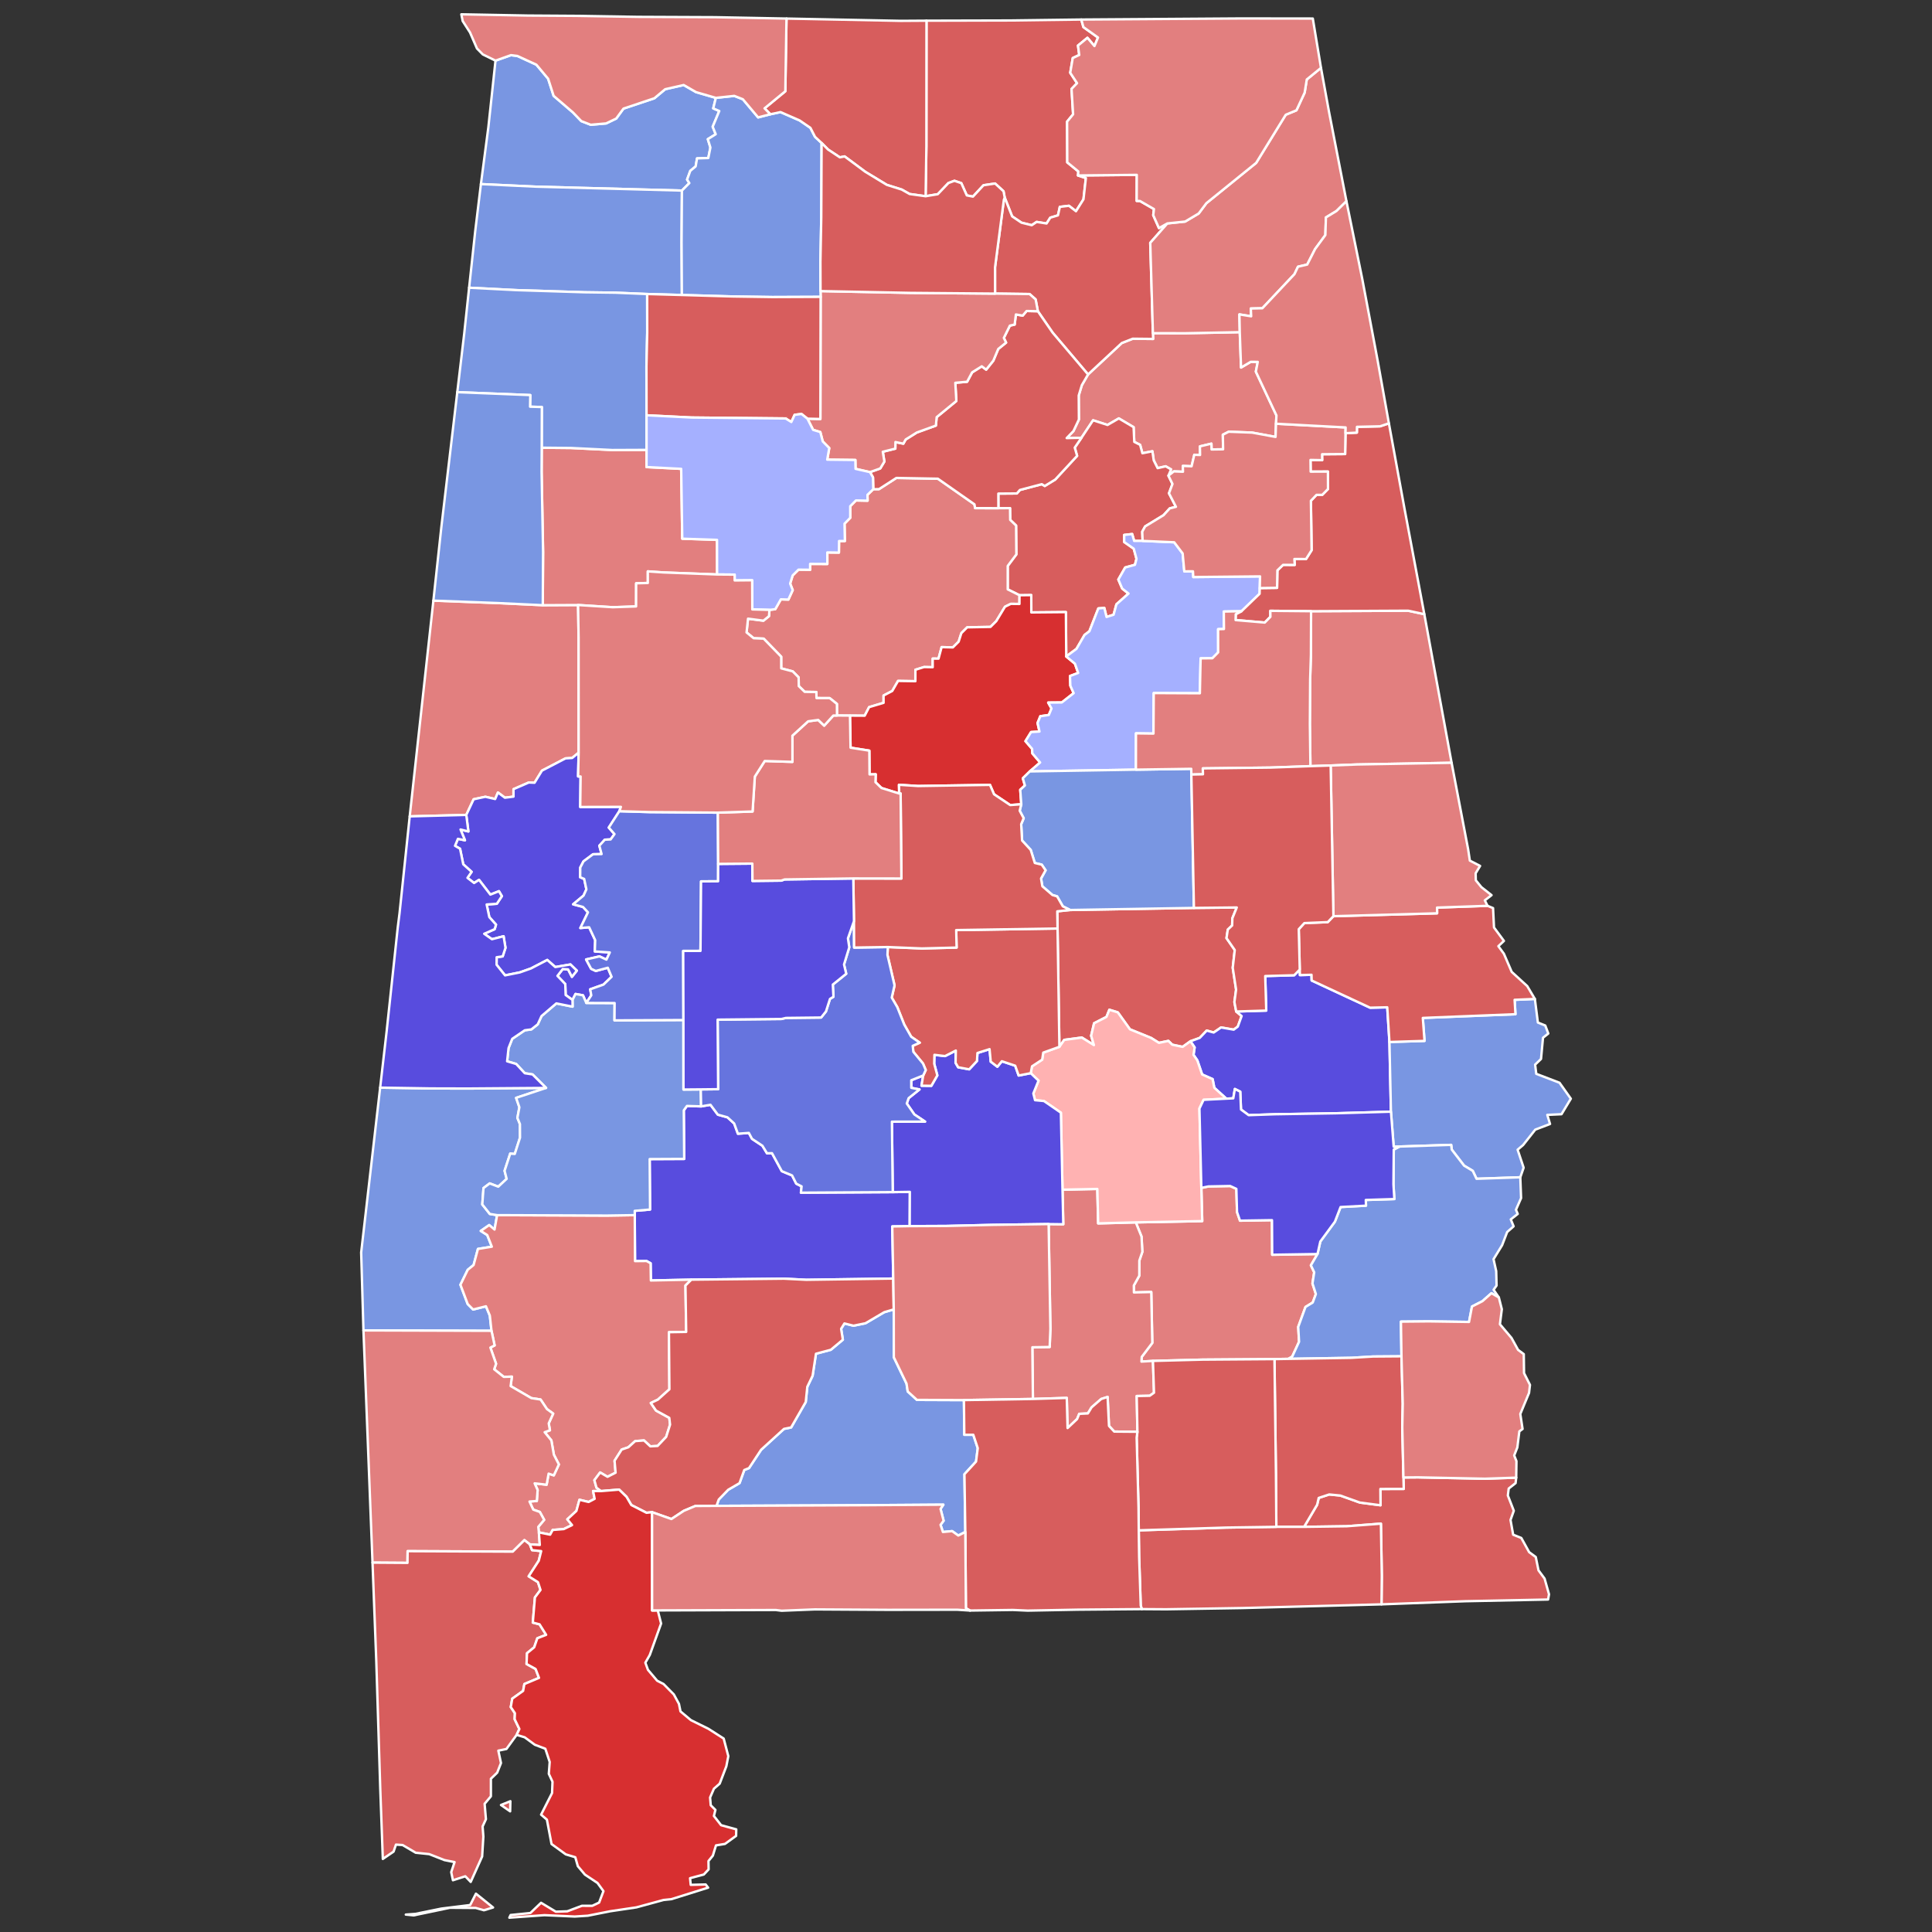 <?xml version="1.0" encoding="UTF-8" standalone="no"?>
<svg
   xmlns:dc="http://purl.org/dc/elements/1.1/"
   xmlns:cc="http://creativecommons.org/ns#"
   xmlns:rdf="http://www.w3.org/1999/02/22-rdf-syntax-ns#"
   xmlns:svg="http://www.w3.org/2000/svg"
   xmlns="http://www.w3.org/2000/svg"
   xmlns:sodipodi="http://sodipodi.sourceforge.net/DTD/sodipodi-0.dtd"
   xmlns:inkscape="http://www.inkscape.org/namespaces/inkscape"
   version="1.2"
   width="810"
   height="810"
   viewBox="0 0 810 810"
   stroke-linecap="round"
   stroke-linejoin="round"
   id="svg1282"
   sodipodi:docname="Alabama_county_map,_cb_500k.svg"
   inkscape:version="0.92.3 (2405546, 2018-03-11)">
  <rect x="0" y="0" width="810" height="810" fill="#333333" stroke="none"/>
  <defs
     id="defs1286" />
  <sodipodi:namedview
     pagecolor="#ffffff"
     bordercolor="#666666"
     borderopacity="1"
     objecttolerance="10"
     gridtolerance="10"
     guidetolerance="10"
     inkscape:pageopacity="0"
     inkscape:pageshadow="2"
     inkscape:window-width="2009"
     inkscape:window-height="1953"
     id="namedview1284"
     showgrid="false"
     inkscape:zoom="0.87911561"
     inkscape:cx="405"
     inkscape:cy="405"
     inkscape:window-x="1734"
     inkscape:window-y="0"
     inkscape:window-maximized="0"
     inkscape:current-layer="Alabama" />
  <g
     id="Alabama"
     transform="translate(5,5)"
     stroke="white"
     stroke-width="1"
     style="fill:#e27f7f;fill-opacity:1">
    <path
       d="M 202.74 20.42 209.23 18.12 211.91 18.46 219.88 22.12 224.81 28.01 227.11 35.18 235.21 42.13 238.71 45.77 242.68 47.31 249.12 46.74 253.36 44.7 256.4 40.53 269.34 36.2 273.89 32.4 281.64 30.64 286.84 33.63 295.12 36.03 294.03 40.44 296.56 41.54 293.8 48.13 295.07 51.28 291.76 53.34 292.84 56.86 291.96 61.25 287.24 61.4 286.66 64.77 284.41 66.63 283.07 70.28 284.01 71.75 280.9 74.9 219.7 73.26 196.62 72.18 199.74 48.41 202.74 20.42 Z"
       id="Colbert"
       fill="#b3c4db"
       style="fill:#7996e2;fill-opacity:1" />
    <path
       d="M 443.68 376.52 495.56 375.65 513.52 375.46 511.68 379.97 511.58 383.01 509.76 384.73 509.22 388.32 512.68 393.31 511.83 400.74 513.24 409.91 512.53 415.11 513.29 419.08 515.56 420.98 513.95 425.42 512.24 426.69 506.94 425.77 503.85 427.89 500.93 427.07 497.99 430.15 494.1 431.55 490.82 433.9 486.48 433 484.85 431.4 480.89 432.22 477.6 430.16 468.74 426.55 463.64 419.43 460.1 418.35 458.89 421.35 453.7 424 452.47 429.24 453.63 433.17 448.56 430 441.19 430.98 439.16 433.88 438.38 384.28 438.27 377.08 443.68 376.52 Z"
       id="Elmore"
       fill="#b8e0da"
       style="fill:#d75d5d;fill-opacity:1" />
    <path
       d="M 154.38 450.99 175.63 451.33 191.12 451.37 223.95 451.12 211.39 455.28 212.75 459.22 211.93 463.68 212.99 466.29 213.02 471.96 210.82 478.8 208.91 478.66 206.55 485.86 207.42 489.24 203.9 492.52 200.31 491.15 197.71 493.1 197.2 499.97 200.36 503.95 203.42 504.45 202.34 510.49 200.1 508.62 196.57 511.07 199.28 512.79 201.2 517.68 195.38 518.62 193.56 525.37 191.1 527.37 188.04 533.64 191.09 541.74 193.36 544.02 198.74 542.67 200.36 546.56 201.06 552.94 147.38 552.78 146.42 520.1 154.38 450.99 Z"
       id="Choctaw"
       fill="#b1e486"
       style="fill:#7996e2;fill-opacity:1" />
    <path
       d="M 471.18 507.49 499.04 506.95 498.67 493.03 501.63 492.42 510.75 492.24 513.35 493.43 513.63 503.15 514.87 506.77 528.29 506.56 528.37 521.06 547.37 520.76 544.6 525.49 545.99 528.42 545.26 533.09 546.69 537.54 545.37 541.09 542.34 542.94 539.29 551.3 539.64 557.55 536.78 563.74 535.17 564.71 529.33 564.81 499.22 565.03 478.38 565.57 473.56 565.85 473.68 563.88 478.11 558.02 477.67 536.69 470.4 536.86 470.36 533.95 472.65 529.84 472.67 523.52 473.94 519.81 473.59 513.45 471.18 507.49 Z"
       id="Pike"
       fill="#cbdc93"
       style="fill:#e27f7f;fill-opacity:1" />
    <path
       d="M 434.64 508.2 440.79 508.28 440.46 493.78 455.06 493.47 455.41 507.91 471.18 507.49 473.59 513.45 473.94 519.81 472.67 523.52 472.65 529.84 470.36 533.95 470.4 536.86 477.67 536.69 478.11 558.02 473.68 563.88 473.56 565.85 478.38 565.57 478.82 578.91 477.04 580.18 471.57 580.29 471.87 595.28 462.15 595.2 459.95 592.82 459.37 580.67 456.7 581.53 452.64 585.05 451.1 587.59 447.47 587.76 446.58 589.95 442.58 593.72 442.25 581.08 428.06 581.52 427.82 559.85 435.08 559.73 435.39 552.13 434.64 508.2 Z"
       id="Crenshaw"
       fill="#e4c9a0"
       style="fill:#e27f7f;fill-opacity:1" />
    <path
       d="M 166.77 337.27 176.7 246.81 203.65 247.83 222.56 248.73 237.36 248.66 237.58 262.48 237.6 310.57 234.88 312.79 232.08 312.96 222.21 318.1 219.11 323.17 216.7 323.07 210.29 325.86 210.29 328.99 206.68 329.44 203.77 327.26 202.59 330 198.5 329.05 193.58 330.1 190.49 336.66 166.77 337.27 Z"
       id="Pickens"
       fill="#94bbeb"
       style="fill:#e27f7f;fill-opacity:1" />
    <path
       d="M 494.1 431.55 497.99 430.15 500.93 427.07 503.85 427.89 506.94 425.77 512.24 426.69 513.95 425.42 515.56 420.98 513.29 419.08 525.88 418.69 525.45 404.21 537.59 403.88 539.93 401.49 539.99 403.81 544.86 403.68 544.92 406.08 569.42 417.48 576.61 417.32 577.53 431.86 578.16 461.08 555.28 461.74 529.31 462.16 518.51 462.54 515.3 460.17 514.98 452.68 512.72 451.56 512.06 455.48 509.14 455.62 504.11 451.06 503.4 447.43 499 445.48 496.99 439.58 495.38 437.24 495.85 434.14 494.1 431.55 Z"
       id="Macon"
       fill="#d8e9e9"
       style="fill:#584cde;fill-opacity:1" />
    <path
       d="M 451.17 151.99 465.32 138.81 469.92 137.01 478.46 137.1 478.36 134.68 491.89 134.71 514.78 134.26 515.32 149.09 519.38 146.69 522.32 146.72 521.52 150.81 530.16 169.18 529.97 172.65 529.78 178.18 519.95 176.37 510.15 176 507.68 177.26 507.79 183.37 502.95 183.44 502.89 181 498.08 182.15 498.13 185.76 495.72 185.67 494.58 190.49 490.91 190.34 490.97 192.78 487.14 192.63 484.87 194.42 485.98 191.8 483.72 190.5 480.34 191.27 478.7 187.99 478.15 184.2 473.95 185.02 473 181.5 470.55 180.26 470.27 174.09 464.08 170.42 459.33 173.17 453.28 171.21 448.41 178.54 442.21 178.67 445.05 175.72 447.33 170.88 447.26 160.81 448.56 156.5 451.17 151.99 Z"
       id="Etowah"
       fill="#cdec98"
       style="fill:#e27f7f;fill-opacity:1" />
    <path
       d="M 288.94 458.85 292.88 458.19 295.95 462.32 299.99 463.44 302.8 466.01 304.37 470.31 308.96 469.98 310.29 472.47 314.64 475.35 316.56 478.51 318.67 478.48 322.78 486.02 327.08 487.8 328.83 491.25 331.07 492.38 330.79 495.03 369.29 494.8 376.46 494.69 376.4 509.06 369.09 509.19 369.5 531.04 333.04 531.56 323.71 531.09 284.86 531.5 267.88 531.84 267.77 524.63 266.05 523.68 261.24 523.73 261.13 504.45 261.11 502.65 267.54 502.1 267.38 480.95 281.85 480.88 281.68 460.53 283 458.67 288.94 458.85 Z"
       id="Wilcox"
       fill="#d5bca5"
       style="fill:#584cde;fill-opacity:1" />
    <path
       d="M 369.71 543.97 369.74 564.05 375.07 575.1 375.57 578.39 379.43 581.91 399.13 581.99 399.29 596.54 403.06 596.53 404.93 602.14 404.21 607.78 399.35 613.07 399.72 637.29 396.76 638.78 394.2 636.93 390.32 637.29 389.33 634.29 390.61 632.57 389.33 627.62 390.51 625.84 356.67 626.07 295.39 626.34 296.34 623.68 300.3 619.59 305.05 616.81 307.04 611.31 309.03 610.51 314.09 602.83 323.69 594.07 326.69 593.46 332.81 582.79 333.47 576.41 335.69 571.78 337.1 562.56 343.33 560.9 348.37 556.68 347.64 552.11 349.03 549.86 352.84 550.81 357.85 549.78 365.73 545.14 369.71 543.97 Z"
       id="Conecuh"
       fill="#dbe5d2"
       style="fill:#7996e2;fill-opacity:1" />
    <path
       d="M 448.41 178.54 453.28 171.21 459.33 173.17 464.08 170.42 470.27 174.09 470.55 180.26 473 181.5 473.95 185.02 478.15 184.2 478.7 187.99 480.34 191.27 483.72 190.5 485.98 191.8 484.87 194.42 486.57 197.9 485.1 201.82 488.02 207.49 485.43 208.14 482.82 211 475.1 215.71 473.89 217.92 474.04 221.77 470.5 221.78 469.67 218.9 466.33 219.27 466.33 222.25 470.33 225.04 471.48 229.28 470.83 231.8 466.75 232.92 463.87 237.97 465.49 241.77 468.14 243.85 463.06 248.36 461.88 252.72 458.92 253.67 457.99 249.88 455.48 250.08 451.73 259.67 449.7 261.21 446.31 267.05 442.02 270.22 441.88 251.63 427.38 251.76 427.36 244.5 422.43 244.56 417.49 242.1 417.49 232.27 421.11 227.44 421 215.34 418.53 212.96 418.46 208.04 413.58 208.06 413.56 201.94 421.33 201.88 422.59 200.42 431.77 198 433.02 198.75 437.41 196.05 446.58 186.12 445.59 182.67 448.41 178.54 Z"
       id="St. Clair"
       fill="#9a94d1"
       style="fill:#d75d5d;fill-opacity:1" />
    <path
       d="M 203.42 504.45 249.44 504.63 261.13 504.45 261.24 523.73 266.05 523.68 267.77 524.63 267.88 531.84 284.86 531.5 282.38 533.97 282.69 553.41 275.46 553.53 275.65 577.46 270.81 581.81 267.86 583.21 270.04 586.39 275.6 589.44 275.93 592.28 274.3 597.42 270.7 601.22 267.65 601.39 265.01 598.92 261.3 599.19 258.44 601.78 255.64 602.73 252.66 607.41 253.09 612.43 249.7 614.15 246.61 612.34 244.2 615.57 245.08 618.73 247 620.14 243.66 620.12 244.31 623.39 241.78 624.71 237.94 623.79 236.66 628.46 232.86 631.97 234.83 634.4 231.36 636.07 226.72 636.44 225.65 638.41 220.93 637.46 220.68 635.14 223.14 632.2 221.33 628.9 218.56 627.91 217 624.53 220.06 624.29 220.4 619.7 219.15 616.9 224.17 617.47 225.01 612.83 227.18 613.55 229.31 608.97 227.21 604.89 226.16 598.89 223.35 595.46 225.56 594.66 225.05 591.76 226.92 587.66 224.31 585.77 221.64 581.76 217.76 581.16 209.08 576.12 209.61 572.16 206.21 572.27 202.19 569.08 202.98 566.77 200.6 559.98 202.37 559.07 201.06 552.94 200.36 546.56 198.74 542.67 193.36 544.02 191.09 541.74 188.04 533.64 191.1 527.37 193.56 525.37 195.38 518.62 201.2 517.68 199.28 512.79 196.57 511.07 200.1 508.62 202.34 510.49 203.42 504.45 Z"
       id="Clarke"
       fill="#e8ead8"
       style="fill:#e27f7f;fill-opacity:1" />
    <path
       d="M 544.67 251.25 585.38 251.04 592.15 252.49 603.59 314.8 563.96 315.51 552.89 315.94 544.4 316.21 544.17 298.61 544.28 279.9 544.61 269.5 544.67 251.25 Z"
       id="Randolph"
       fill="#bbea90"
       style="fill:#e27f7f;fill-opacity:1" />
    <path
       d="M 577.53 431.86 592.24 431.4 591.52 421.77 630.36 420.21 630.01 414.18 638.5 413.81 639.76 423.7 642.86 424.95 644.13 428.31 641.91 430.08 641.08 438.98 638.61 441.35 639.08 445.21 648.83 448.94 653.58 455.64 649.67 462.14 643.71 462.42 644.86 466.24 638.68 468.6 633.56 475.08 631.27 477.02 633.79 484.57 632.39 488.58 614.04 489.21 612.45 485.88 608.83 483.71 603.66 476.99 603.41 474.99 581.76 475.69 579.31 475.76 578.16 461.08 577.53 431.86 Z"
       id="Russell"
       fill="#cde2b7"
       style="fill:#7996e2;fill-opacity:1" />
    <path
       d="M 427.14 444.93 427.68 442.06 431.94 439.26 432.39 436.31 439.16 433.88 441.19 430.98 448.56 430 453.63 433.17 452.47 429.24 453.7 424 458.89 421.35 460.1 418.35 463.64 419.43 468.74 426.55 477.6 430.16 480.89 432.22 484.85 431.4 486.48 433 490.82 433.9 494.1 431.55 495.85 434.14 495.38 437.24 496.99 439.58 499 445.48 503.4 447.43 504.11 451.06 509.14 455.62 499.61 456.1 497.87 459.76 498.67 493.03 499.04 506.95 471.18 507.49 455.41 507.91 455.06 493.47 440.46 493.78 439.78 461.5 432.68 456.61 428.94 456.26 428.23 453.44 430.41 448.07 427.14 444.93 Z"
       id="Montgomery"
       fill="#c4e4e2"
       style="fill:#ffb2b2;fill-opacity:1" />
    <path
       d="M 147.38 552.78 201.06 552.94 202.37 559.07 200.6 559.98 202.98 566.77 202.19 569.08 206.21 572.27 209.61 572.16 209.08 576.12 217.76 581.16 221.64 581.76 224.31 585.77 226.92 587.66 225.05 591.76 225.56 594.66 223.35 595.46 226.16 598.89 227.21 604.89 229.31 608.97 227.18 613.55 225.01 612.83 224.17 617.47 219.15 616.9 220.4 619.7 220.06 624.29 217 624.53 218.56 627.91 221.33 628.9 223.14 632.2 220.68 635.14 220.93 637.46 221.32 642.73 217.14 642.49 214.86 640.71 209.98 645.53 165.9 645.33 165.84 650.24 151.18 650.14 147.38 552.78 Z"
       id="Washington"
       fill="#cee8ef"
       style="fill:#e27f7f;fill-opacity:1" />
    <path
       d="M 205.04 751.75 208.98 750.16 208.88 754.42 205.04 751.75 Z M 165.13 797.7 169.13 797.41 180.02 795.19 192.13 793.69 194.54 788.93 201.72 794.72 197.9 795.89 194.47 794.92 183.62 794.84 168.39 798.03 165.13 797.7 Z M 151.18 650.14 165.84 650.24 165.9 645.33 209.98 645.53 214.86 640.71 217.14 642.49 218.07 644.9 221.89 645.32 220.88 649.34 216.65 655.87 220.54 658.31 221.61 661.6 219.27 664.72 218.38 675.28 221.21 676 223.97 680.41 220.28 681.85 218.97 685.63 215.96 688.11 215.76 692.63 219.56 694.73 220.98 698.46 214.85 701.04 214.32 703.92 209.76 707.18 209.15 710.7 210.88 713.27 210.77 715.77 212.75 719.89 211.6 722.36 207.32 728.27 203.93 728.97 205.04 734.16 203.45 738.19 200.81 740.75 200.81 748.11 198.18 751.25 198.73 757.71 197.33 760.75 197.65 765 197.14 773.34 192.35 784 190.08 781.64 184.89 783.31 184.18 779.9 185.58 775.7 181.33 774.85 174.95 772.35 169.29 771.77 163.79 768.54 161.01 768.36 160.01 771.3 155.5 774.37 154.43 745.07 152.76 691.46 151.18 650.14 Z"
       id="Mobile"
       fill="#c7d5e6"
       style="fill:#d75d5d;fill-opacity:1" />
    <path
       d="M 383.43 3.67 418.5 3.58 448.34 3.19 449.22 6.36 455.34 10.73 453.85 14.31 450.91 10.85 446.95 14.1 447.48 18.05 444.76 19.33 443.7 25.51 446.56 29.87 444.25 32.28 444.9 42.93 442.39 45.99 442.46 63.08 447.08 66.86 446.97 68.56 450.26 69.65 449.25 78.57 446.11 83.56 443.15 81.27 439.34 81.74 438.56 85.29 435.33 86.26 433.78 88.7 429.62 88.04 427.57 89.42 423.26 88.36 419.34 85.72 416.22 77.8 415.73 75.19 412.2 71.94 407.33 72.67 402.92 77.43 400.33 76.92 398.03 71.79 395.16 70.8 392.64 71.73 388.16 76.42 383.07 77.27 383.39 56.25 383.43 3.67 Z"
       id="Madison"
       fill="#bce4ec"
       style="fill:#d75d5d;fill-opacity:1" />
    <path
       d="M 416.22 77.8 419.34 85.72 423.26 88.36 427.57 89.42 429.62 88.04 433.78 88.7 435.33 86.26 438.56 85.29 439.34 81.74 443.15 81.27 446.11 83.56 449.25 78.57 450.26 69.65 446.97 68.56 471.6 68.31 471.56 79.23 472.94 79.27 478.8 82.65 478.5 85.22 480.9 90.63 484.42 88.67 477.25 96.81 478.36 134.68 478.46 137.1 469.92 137.01 465.32 138.81 451.17 151.99 436.33 134.48 430.13 125.49 429.19 120.52 426.66 118.28 412.19 118.09 412.18 107.01 415.87 78.81 416.22 77.8 Z"
       id="Marshall"
       fill="#f3d7d4"
       style="fill:#d75d5d;fill-opacity:1" />
    <path
       d="M 317.59 250.69 320.03 250.41 322.38 246.27 325.53 246.37 327.35 242.41 326.27 239.67 327.33 236.25 329.77 233.83 334.66 233.88 334.64 231.42 341.87 231.45 341.86 226.61 346.73 226.67 346.78 221.82 349.22 221.82 349.07 214.55 351.47 212.1 351.46 207.24 353.86 204.81 358.75 204.91 358.69 202.46 361.13 200.09 363.51 200.08 370.81 195.38 388.2 195.7 403.55 206.44 403.82 208.04 413.58 208.06 418.46 208.04 418.53 212.96 421 215.34 421.11 227.44 417.49 232.27 417.49 242.1 422.43 244.56 422.41 248.21 418.78 248.17 416.35 249.37 412.71 255.39 410.27 257.83 400.5 258.01 398.06 260.45 396.92 264.02 394.49 266.43 389.78 266.31 388.48 271.14 386.04 271.11 386.04 274.73 382.42 274.66 378.79 275.8 378.78 280.6 371.52 280.48 369.08 284.7 365.44 286.6 365.45 289.66 359.38 291.47 357.53 295.06 351.36 295.02 345.91 294.97 345.88 290.12 342.83 287.68 337.32 287.67 337.26 285.14 332.37 285.06 329.89 282.65 329.83 279 327.36 276.48 322.53 275.21 322.52 270.32 315.17 262.76 310.97 262.58 308 260.16 308.61 254.38 315.07 255.22 317.41 253.32 317.59 250.69 Z"
       id="Jefferson"
       fill="#cee9e7"
       style="fill:#e27f7f;fill-opacity:1" />
    <path
       d="M 583.39 614.43 589.48 614.38 617.57 614.96 630.68 614.51 630.42 616.8 627.53 619.08 627.17 621.99 629.67 628.39 628.29 632.25 629.4 638.43 632.81 639.79 636.1 645.74 638.88 647.79 640.02 653.37 642.57 656.82 644.43 663.41 644.04 665.61 609.37 666.32 574.2 667.63 574.33 655.7 573.95 633.8 559.62 634.89 541.74 635.14 547.21 625.88 547.88 623.01 552.28 621.56 556.93 622.01 565.13 624.95 573.79 626.09 573.73 619.26 583.53 619.23 583.39 614.43 Z"
       id="Houston"
       fill="#e8c7b1"
       style="fill:#d75d5d;fill-opacity:1" />
    <path
       d="M 190.49 336.66 193.58 330.1 198.5 329.05 202.59 330 203.77 327.26 206.68 329.44 210.29 328.99 210.29 325.86 216.7 323.07 219.11 323.17 222.21 318.1 232.08 312.96 234.88 312.79 237.6 310.57 237.37 320.52 238.42 320.54 238.27 333.32 255.32 333.28 254.66 335.1 250.23 341.97 252.63 344.7 251.01 346.93 248.57 347.04 246.28 349.56 247.22 353.07 243.63 353.15 239.63 356.13 238.28 358.73 238.25 362.79 239.92 363.49 240.85 367.86 239.65 370.48 235.29 374.13 239.42 375.24 241.51 377.5 238.32 384.08 242.01 383.77 244.54 389.17 244.38 393.89 250.66 394.31 249.25 397.33 246.33 395.97 240.73 397.26 242.83 401.17 244.79 402.08 249.82 400.73 251.42 404.52 248.02 407.79 242.45 409.77 242.9 412.3 240.8 415.49 239.43 412.29 236.29 411.73 235.02 414.22 232.15 412.17 231.99 407.58 228.71 404.15 230.94 401.26 233.18 401.42 234.78 404.54 236.84 401.94 234.17 399.35 227.81 400.44 224.45 397.47 217.61 401.03 212.96 402.68 206.75 403.93 203.19 399.47 203.22 396.32 205.75 395.96 206.93 392.37 206.13 387.53 201.25 388.77 198 386.49 202.39 384.56 202.95 382.65 200.15 379.51 199.03 374.21 203.3 373.91 205.41 370.71 204.19 368.64 200.59 370.07 195.84 363.88 193.77 365.2 190.99 363.05 192.72 360.52 189.22 357.36 187.88 350.84 185.77 349.61 186.98 346.68 189.93 347.29 188.08 342.77 191.37 343.59 190.49 336.66 Z"
       id="Greene"
       fill="#f4ddd3"
       style="fill:#584cde;fill-opacity:1" />
    <path
       d="M 547.37 520.76 548.55 515.51 554.67 507.19 557.04 501.06 567.7 500.48 567.62 498.09 579.59 497.71 579.21 491.54 579.34 476.96 581.76 475.69 603.41 474.99 603.66 476.99 608.83 483.71 612.45 485.88 614.04 489.21 632.39 488.58 632.72 497.31 630.57 502.21 631.32 503.94 628.4 506.24 629.59 509.15 626.89 511.53 624.76 517.07 621.17 522.92 622.29 527.92 622.44 533.98 621.19 535.74 623.4 538.97 620.3 537.18 616.51 540.53 612.14 542.76 610.9 549.23 594.04 548.99 582.35 549.1 582.57 563.64 570.63 563.73 561.62 564.27 535.17 564.71 536.78 563.74 539.64 557.55 539.29 551.3 542.34 542.94 545.37 541.09 546.69 537.54 545.26 533.09 545.99 528.42 544.6 525.49 547.37 520.76 Z"
       id="Barbour"
       fill="#b6a8f0"
       style="fill:#7996e2;fill-opacity:1" />
    <path
       d="M 223.95 451.12 218.27 445.46 215.02 444.96 211.41 441.07 207.61 439.95 208.21 434.42 209.75 430.53 215.01 426.95 217.77 426.58 220.45 424.45 222.04 420.98 228.25 415.68 235.06 417.04 235.02 414.22 236.29 411.73 239.43 412.29 240.8 415.49 252.68 415.53 252.63 422.8 281.53 422.65 281.55 451.79 288.81 451.73 288.94 458.85 283 458.67 281.68 460.53 281.85 480.88 267.38 480.95 267.54 502.1 261.11 502.65 261.13 504.45 249.44 504.63 203.42 504.45 200.36 503.95 197.2 499.97 197.71 493.1 200.31 491.15 203.9 492.52 207.42 489.24 206.55 485.86 208.91 478.66 210.82 478.8 213.02 471.96 212.99 466.29 211.93 463.68 212.75 459.22 211.39 455.28 223.95 451.12 Z"
       id="Marengo"
       fill="#e7d5a7"
       style="fill:#7996e2;fill-opacity:1" />
    <path
       d="M 382.07 445.89 381.34 450.19 385.47 450.23 387.98 445.86 386.67 440.94 386.76 437.24 391.21 437.77 395.74 435.45 395.62 440.58 396.72 442.46 401.34 443.32 404.6 439.83 404.8 436.47 409.88 434.86 410.37 440.1 413.15 442.23 415.04 439.93 420.63 441.8 422.08 445.92 427.14 444.93 430.41 448.07 428.23 453.44 428.94 456.26 432.68 456.61 439.78 461.5 440.46 493.78 440.79 508.28 434.64 508.2 411.11 508.53 391.71 508.99 376.4 509.06 376.46 494.69 369.29 494.8 368.94 465.27 382.84 465.24 378.35 462.24 375.17 457.65 375.96 455.39 380.5 451.76 377.06 451.08 377.05 447.9 382.07 445.89 Z"
       id="Lowndes"
       fill="#f1c9ad"
       style="fill:#584cde;fill-opacity:1" />
    <path
       d="M 367.22 392.05 381.49 392.64 396.06 392.27 395.89 384.94 438.38 384.28 439.16 433.88 432.39 436.31 431.94 439.26 427.68 442.06 427.14 444.93 422.08 445.92 420.63 441.8 415.04 439.93 413.15 442.23 410.37 440.1 409.88 434.86 404.8 436.47 404.6 439.83 401.34 443.32 396.72 442.46 395.62 440.58 395.74 435.45 391.21 437.77 386.76 437.24 386.67 440.94 387.98 445.86 385.47 450.23 381.34 450.19 382.07 445.89 383.12 443.62 381.97 440.88 377.92 435.97 377.66 433.47 380.61 432.16 377.01 429.66 374.11 424.56 371.2 417.26 368.87 413.25 370.04 408.12 367.07 395.37 367.22 392.05 Z"
       id="Autauga"
       fill="#a5a7e4"
       style="fill:#d75d5d;fill-opacity:1" />
    <path
       d="M 351.36 295.02 357.53 295.06 359.38 291.47 365.45 289.66 365.44 286.6 369.08 284.7 371.52 280.48 378.78 280.6 378.79 275.8 382.42 274.66 386.04 274.73 386.04 271.11 388.48 271.14 389.78 266.31 394.49 266.43 396.92 264.02 398.06 260.45 400.5 258.01 410.27 257.83 412.71 255.39 416.35 249.37 418.78 248.17 422.41 248.21 422.43 244.56 427.36 244.5 427.38 251.76 441.88 251.63 442.02 270.22 445.67 273.26 447.02 277.14 443.59 278.43 443.75 282.49 445.14 285.61 440.17 289.51 434.46 289.56 435.85 292.04 434.73 294.76 431.16 295.28 430 298.12 430.81 301.7 427.28 301.92 424.93 305.73 427.72 308.97 427.81 310.85 431.08 314.68 426.75 318.42 423.82 321.3 424.7 324.31 422.74 326.12 423.18 332.19 418.52 332.53 411.76 328.01 410.06 324.07 379.89 324.54 371.9 324.03 371.99 327.69 364.55 325.37 362.05 322.94 362.15 319.63 359.56 319.67 359.47 309.71 351.6 308.47 351.36 295.02 Z"
       id="Shelby"
       fill="#c6edcf"
       style="fill:#d72f30;fill-opacity:1" />
    <path
       d="M 359.74 192.94 364.05 191.4 365.78 188.5 365.12 184.4 370.37 183.09 370.42 180.33 373.73 181.01 374.7 179.26 379.38 176.33 387.37 173.43 387.71 169.88 395.95 163.12 395.52 155.49 400.47 155.05 402.56 151.12 406.61 148.58 408.46 149.97 411.46 146.21 413.51 141.31 416.81 138.64 415.86 136.67 418.39 131.52 420.4 131.07 420.92 126.84 423.77 127.32 425.41 125.39 430.13 125.49 436.33 134.48 451.17 151.99 448.56 156.5 447.26 160.81 447.33 170.88 445.05 175.72 442.21 178.67 448.41 178.54 445.59 182.67 446.58 186.12 437.41 196.05 433.02 198.75 431.77 198 422.59 200.42 421.33 201.88 413.56 201.94 413.58 208.06 403.82 208.04 403.55 206.44 388.2 195.7 370.81 195.38 363.51 200.08 361.13 200.09 361.01 195.16 359.74 192.94 Z"
       id="Blount"
       fill="#abe3a6"
       style="fill:#d75d5d;fill-opacity:1" />
    <path
       d="M 284.86 531.5 323.71 531.09 333.04 531.56 369.5 531.04 369.71 543.97 365.73 545.14 357.85 549.78 352.84 550.81 349.03 549.86 347.64 552.11 348.37 556.68 343.33 560.9 337.1 562.56 335.69 571.78 333.47 576.41 332.81 582.79 326.69 593.46 323.69 594.07 314.09 602.83 309.03 610.51 307.04 611.31 305.05 616.81 300.3 619.59 296.34 623.68 295.39 626.34 286.54 626.39 281.7 628.42 276.49 631.86 268.38 628.99 266.04 629.24 259.69 626 257.68 622.56 254.57 619.52 247 620.14 245.08 618.73 244.2 615.57 246.61 612.34 249.7 614.15 253.09 612.43 252.66 607.41 255.64 602.73 258.44 601.78 261.3 599.19 265.01 598.92 267.65 601.39 270.7 601.22 274.3 597.42 275.93 592.28 275.6 589.44 270.04 586.39 267.86 583.21 270.81 581.81 275.65 577.46 275.46 553.53 282.69 553.41 282.38 533.97 284.86 531.5 Z"
       id="Monroe"
       fill="#8e94e1"
       style="fill:#d75d5d;fill-opacity:1" />
    <path
       d="M 484.42 88.67 491.86 87.89 497.55 84.51 500.78 80.19 521.65 63.29 534.05 43.11 538.54 41.24 541.98 33.83 542.87 28.32 548.83 23.45 552.18 41.8 559.5 79.36 555.33 83.46 550.9 86.16 550.67 93.55 546.36 99.42 543.06 105.92 539.19 106.82 537.71 109.94 524.25 124.24 519.41 124.35 519.56 127.61 514.63 126.82 514.78 134.26 491.89 134.71 478.36 134.68 477.25 96.81 484.42 88.67 Z"
       id="DeKalb"
       fill="#c6a2a0"
       style="fill:#e27f7f;fill-opacity:1" />
    <path
       d="M 448.34 3.19 515.26 2.73 545.4 2.77 548.83 23.45 542.87 28.32 541.98 33.83 538.54 41.24 534.05 43.11 521.65 63.29 500.78 80.19 497.55 84.51 491.86 87.89 484.42 88.67 480.9 90.63 478.5 85.22 478.8 82.65 472.94 79.27 471.56 79.23 471.6 68.31 446.97 68.56 447.08 66.86 442.46 63.08 442.39 45.99 444.9 42.93 444.25 32.28 446.56 29.87 443.7 25.51 444.76 19.33 447.48 18.05 446.95 14.1 450.91 10.85 453.85 14.31 455.34 10.73 449.22 6.36 448.34 3.19 Z"
       id="Jackson"
       fill="#a0abe9"
       style="fill:#e27f7f;fill-opacity:1" />
    <path
       d="M 211.6 722.36 212.75 719.89 210.77 715.77 210.88 713.27 209.15 710.7 209.76 707.18 214.32 703.92 214.85 701.04 220.98 698.46 219.56 694.73 215.76 692.63 215.96 688.11 218.97 685.63 220.28 681.85 223.97 680.41 221.21 676 218.38 675.28 219.27 664.72 221.61 661.6 220.54 658.31 216.65 655.87 220.88 649.34 221.89 645.32 218.07 644.9 217.14 642.49 221.32 642.73 220.93 637.46 225.65 638.41 226.72 636.44 231.36 636.07 234.83 634.4 232.86 631.97 236.66 628.46 237.94 623.79 241.78 624.71 244.31 623.39 243.66 620.12 247 620.14 254.57 619.52 257.68 622.56 259.69 626 266.04 629.24 268.38 628.99 268.4 670.19 270.77 670.17 272.17 675.67 267.43 688.85 265.57 692.1 266.66 695.09 270.52 699.65 273.2 701.03 277.5 705.39 279.65 709.34 280.3 712.52 284.66 716.17 292 719.8 298.41 723.9 300.35 731.28 299.53 735.5 296.74 742.8 294.32 744.92 292.71 748.6 292.98 751.86 294.94 753.81 294.31 756.36 297.33 760.22 303.68 761.96 303.62 764.69 298.95 768.07 295.18 768.69 293.87 772.98 292.03 775.25 292.09 778.74 290.08 780.9 284.31 782.44 284.59 785.23 290.85 785.07 291.89 786.41 276.5 791.23 273.21 791.57 261.82 794.67 250.87 796.3 241.45 798.17 235.96 798.52 223.26 797.94 208.54 799 209.08 797.88 217.36 797.04 221.84 792.75 228.03 796.48 232.83 796.32 238.97 794.01 243.31 794.02 246.18 792.66 248 787.87 245.51 784.45 240.23 780.94 237.26 777.41 236.19 773.65 232.19 772.45 226.23 768.11 224.29 757.89 221.85 755.8 226.45 746.74 226.64 742.01 225.09 738.68 225.46 733.7 223.63 728.17 219.22 726.49 214.97 723.37 211.6 722.36 Z"
       id="Baldwin"
       fill="#9fc4c7"
       style="fill:#d72f30;fill-opacity:1" />
    <path
       d="M 288.81 451.73 296.09 451.65 295.87 422.49 322.65 422.21 324.47 421.77 339.26 421.6 341.29 419.05 342.97 413.8 344.43 412.9 344.16 407.79 349.78 403.26 348.86 399.37 351.06 392.16 350.5 388.41 353.03 381.22 353.1 392.27 367.22 392.05 367.07 395.37 370.04 408.12 368.87 413.25 371.2 417.26 374.11 424.56 377.01 429.66 380.61 432.16 377.66 433.47 377.92 435.97 381.97 440.88 383.12 443.62 382.07 445.89 377.05 447.9 377.06 451.08 380.5 451.76 375.96 455.39 375.17 457.65 378.35 462.24 382.84 465.24 368.94 465.27 369.29 494.8 330.79 495.03 331.07 492.38 328.83 491.25 327.08 487.8 322.78 486.02 318.67 478.48 316.56 478.51 314.64 475.35 310.29 472.47 308.96 469.98 304.37 470.31 302.8 466.01 299.99 463.44 295.95 462.32 292.88 458.19 288.94 458.85 288.81 451.73 Z"
       id="Dallas"
       fill="#d5d6f7"
       style="fill:#6674de;fill-opacity:1" />
    <path
       d="M 166.77 337.27 190.49 336.66 191.37 343.59 188.08 342.77 189.93 347.29 186.98 346.68 185.77 349.61 187.88 350.84 189.22 357.36 192.72 360.52 190.99 363.05 193.77 365.2 195.84 363.88 200.59 370.07 204.19 368.64 205.41 370.71 203.3 373.91 199.03 374.21 200.15 379.51 202.95 382.65 202.39 384.56 198 386.49 201.25 388.77 206.13 387.53 206.93 392.37 205.75 395.96 203.22 396.32 203.19 399.47 206.75 403.93 212.96 402.68 217.61 401.03 224.45 397.47 227.81 400.44 234.17 399.35 236.84 401.94 234.78 404.54 233.18 401.42 230.94 401.26 228.71 404.15 231.99 407.58 232.15 412.17 235.02 414.22 235.06 417.04 228.25 415.68 222.04 420.98 220.45 424.45 217.77 426.58 215.01 426.95 209.75 430.53 208.21 434.42 207.61 439.95 211.41 441.07 215.02 444.96 218.27 445.46 223.95 451.12 191.12 451.37 175.63 451.33 154.38 450.99 157.09 427.49 161.76 383.82 162.51 377.85 166.77 337.27 Z"
       id="Sumter"
       fill="#c7f1bc"
       style="fill:#584cde;fill-opacity:1" />
    <path
       d="M 442.02 270.22 446.31 267.05 449.7 261.21 451.73 259.67 455.48 250.08 457.99 249.88 458.92 253.67 461.88 252.72 463.06 248.36 468.14 243.85 465.49 241.77 463.87 237.97 466.75 232.92 470.83 231.8 471.48 229.28 470.33 225.04 466.33 222.25 466.33 219.27 469.67 218.9 470.5 221.78 474.04 221.77 487.29 222.35 490.83 227.02 491.53 234.54 495.16 234.53 495.29 236.93 523.29 236.65 523.16 241.55 523.09 243.95 515.51 251.26 508.09 251.39 508.15 258.72 505.7 258.78 505.72 268.52 503.3 270.97 498.36 271.02 498.05 285.66 478.71 285.57 478.6 302.56 471.26 302.46 471.24 317.68 426.75 318.42 431.08 314.68 427.81 310.85 427.72 308.97 424.93 305.73 427.28 301.92 430.81 301.7 430 298.12 431.16 295.28 434.73 294.76 435.85 292.04 434.46 289.56 440.17 289.51 445.14 285.61 443.75 282.49 443.59 278.43 447.02 277.14 445.67 273.26 442.02 270.22 Z"
       id="Talladega"
       fill="#ccdfe7"
       style="fill:#a5b0ff;fill-opacity:1" />
    <path
       d="M 333.52 170.53 338.95 170.66 339.05 119.46 339.01 117.04 376.62 117.79 412.19 118.09 426.66 118.28 429.19 120.52 430.13 125.49 425.41 125.39 423.77 127.32 420.92 126.84 420.4 131.07 418.39 131.52 415.86 136.67 416.81 138.64 413.51 141.31 411.46 146.21 408.46 149.97 406.61 148.58 402.56 151.12 400.47 155.05 395.52 155.49 395.95 163.12 387.71 169.88 387.37 173.43 379.38 176.33 374.7 179.26 373.73 181.01 370.42 180.33 370.37 183.09 365.12 184.4 365.78 188.5 364.05 191.4 359.74 192.94 353.69 191.57 353.62 187.85 341.82 187.71 342.67 182.85 339.93 180.06 338.92 176.14 335.9 175.22 333.52 170.53 Z"
       id="Cullman"
       fill="#cad1f8"
       style="fill:#e27f7f;fill-opacity:1" />
    <path
       d="M 254.66 335.1 267.35 335.47 295.97 335.7 296.09 357.19 296.07 364.48 288.92 364.52 288.68 393.66 281.44 393.68 281.53 422.65 252.63 422.8 252.68 415.53 240.8 415.49 242.9 412.3 242.45 409.77 248.02 407.79 251.42 404.52 249.82 400.73 244.79 402.08 242.83 401.17 240.73 397.26 246.33 395.97 249.25 397.33 250.66 394.31 244.38 393.89 244.54 389.17 242.01 383.77 238.32 384.08 241.51 377.5 239.42 375.24 235.29 374.13 239.65 370.48 240.85 367.86 239.92 363.49 238.25 362.79 238.28 358.73 239.63 356.13 243.63 353.15 247.22 353.07 246.28 349.56 248.57 347.04 251.01 346.93 252.63 344.7 250.23 341.97 254.66 335.1 Z"
       id="Hale"
       fill="#f1c1ac"
       style="fill:#6674de;fill-opacity:1" />
    <path
       d="M 515.51 251.26 523.09 243.95 523.16 241.55 530.42 241.45 530.55 234.12 532.94 231.82 537.83 231.84 537.68 229.36 542.56 229.38 544.9 225.67 544.6 204.95 546.95 202.47 549.37 202.46 551.77 200.02 551.74 192.71 544.5 192.74 544.43 187.83 549.33 187.92 549.29 185.44 558.95 185.36 559.11 176.63 563.88 176.37 563.91 173.95 573.6 173.73 577.3 172.48 583.81 208.07 592.15 252.49 585.38 251.04 544.67 251.25 527.6 251.09 527.62 253.61 525.26 256.01 513.03 254.97 513.09 252.5 515.51 251.26 Z"
       id="Cleburne"
       fill="#a0eaa0"
       style="fill:#d75d5d;fill-opacity:1" />
    <path
       d="M 554.04 379.12 597.52 377.91 597.49 375.51 618.66 374.77 620.97 375.72 621.37 383.85 625.53 389.48 623.2 391.69 625.52 394.87 628.79 402.46 635.3 408.42 638.5 413.81 630.01 414.18 630.36 420.21 591.52 421.77 592.24 431.4 577.53 431.86 576.61 417.32 569.42 417.48 544.92 406.08 544.86 403.68 539.99 403.81 539.93 401.49 539.51 384.57 541.85 382.01 551.67 381.6 554.04 379.12 Z"
       id="Lee"
       fill="#e9dec5"
       style="fill:#d75d5d;fill-opacity:1" />
    <path
       d="M 376.4 509.06 391.71 508.99 411.11 508.53 434.64 508.2 435.39 552.13 435.08 559.73 427.82 559.85 428.06 581.52 399.13 581.99 379.43 581.91 375.57 578.39 375.07 575.1 369.74 564.05 369.71 543.97 369.5 531.04 369.09 509.19 376.4 509.06 Z"
       id="Butler"
       fill="#cfdbb3"
       style="fill:#e27f7f;fill-opacity:1" />
    <path
       d="M 529.33 564.81 535.17 564.71 561.62 564.27 570.63 563.73 582.57 563.64 583.1 583.53 582.91 593.45 583.39 614.43 583.53 619.23 573.73 619.26 573.79 626.09 565.13 624.95 556.93 622.01 552.28 621.56 547.88 623.01 547.21 625.88 541.74 635.14 530.11 635.13 529.94 612.82 529.33 564.81 Z"
       id="Dale"
       fill="#dbf1e7"
       style="fill:#d75d5d;fill-opacity:1" />
    <path
       d="M 472.43 636.6 509.03 635.44 530.11 635.13 541.74 635.14 559.62 634.89 573.95 633.8 574.33 655.7 574.2 667.63 515.94 669.18 483.83 669.7 473.71 669.63 473.26 668.14 472.59 647.79 472.43 636.6 Z"
       id="Geneva"
       fill="#b1d9cd"
       style="fill:#d75d5d;fill-opacity:1" />
    <path
       d="M 471.87 595.28 471.57 580.29 477.04 580.18 478.82 578.91 478.38 565.57 499.22 565.03 529.33 564.81 529.94 612.82 530.11 635.13 509.03 635.44 472.43 636.6 472.33 626.94 471.55 597.72 471.87 595.28 Z"
       id="Coffee"
       fill="#8cd4d9"
       style="fill:#d75d5d;fill-opacity:1" />
    <path
       d="M 196.62 72.18 219.7 73.26 280.9 74.9 280.75 96.72 280.88 118.68 266.33 118.27 253.01 117.71 240.15 117.54 211.84 116.65 191.68 115.63 194.24 91.93 196.62 72.18 Z"
       id="Franklin"
       fill="#e8e1ac"
       style="fill:#7996e2;fill-opacity:1" />
    <path
       d="M 280.9 74.9 284.01 71.75 283.07 70.28 284.41 66.63 286.66 64.77 287.24 61.4 291.96 61.25 292.84 56.86 291.76 53.34 295.07 51.28 293.8 48.13 296.56 41.54 294.03 40.44 295.12 36.03 302.86 35.2 306.45 36.61 312.85 44.22 317.97 42.9 322.24 41.99 330.26 45.5 334.78 48.61 336.7 52.36 339.46 54.95 339.32 86.15 338.97 104.76 339.01 117.04 339.05 119.46 318.89 119.54 302.42 119.3 280.88 118.68 280.75 96.72 280.9 74.9 Z"
       id="Lawrence"
       fill="#f5e3cd"
       style="fill:#7996e2;fill-opacity:1" />
    <path
       d="M 222.12 182.7 234.44 182.82 251.68 183.67 266.08 183.61 266.05 190.82 280.59 191.57 281.04 220.85 295.62 221.34 295.65 235.85 273.17 235 266.6 234.55 266.61 239.42 261.71 239.55 261.69 249.25 251.91 249.58 237.36 248.66 222.56 248.73 222.69 226.43 222.07 192.88 222.12 182.7 Z"
       id="Fayette"
       fill="#c8e9c4"
       style="fill:#e27f7f;fill-opacity:1" />
    <path
       d="M 423.18 332.19 422.74 326.12 424.7 324.31 423.82 321.3 426.75 318.42 471.24 317.68 494.43 317.33 494.48 319.73 495.56 375.65 443.68 376.52 440.59 374.99 438.2 370.81 436.24 370.24 432.01 366.58 431.46 363.32 433.37 359.88 431.74 357.5 428.85 356.81 427.14 351.33 423.52 347.4 423.13 340.55 424.18 338.05 422.51 334.9 423.18 332.19 Z"
       id="Coosa"
       fill="#f1f2cb"
       style="fill:#7996e2;fill-opacity:1" />
    <path
       d="M 515.51 251.26 513.09 252.5 513.03 254.97 525.26 256.01 527.62 253.61 527.6 251.09 544.67 251.25 544.61 269.5 544.28 279.9 544.17 298.61 544.4 316.21 527.65 316.81 499.29 317.15 499.35 319.62 494.48 319.73 494.43 317.33 471.24 317.68 471.26 302.46 478.6 302.56 478.71 285.57 498.05 285.66 498.36 271.02 503.3 270.97 505.72 268.52 505.7 258.78 508.15 258.72 508.09 251.39 515.51 251.26 Z"
       id="Clay"
       fill="#c9dfd9"
       style="fill:#e27f7f;fill-opacity:1" />
    <path
       d="M 352.75 363.29 372.91 363.32 372.59 327.68 371.99 327.69 371.9 324.03 379.89 324.54 410.06 324.07 411.76 328.01 418.52 332.53 423.18 332.19 422.51 334.9 424.18 338.05 423.13 340.55 423.52 347.4 427.14 351.33 428.85 356.81 431.74 357.5 433.37 359.88 431.46 363.32 432.01 366.58 436.24 370.24 438.2 370.81 440.59 374.99 443.68 376.52 438.27 377.08 438.38 384.28 395.89 384.94 396.06 392.27 381.49 392.64 367.22 392.05 353.1 392.27 353.03 381.22 352.75 363.29 Z"
       id="Chilton"
       fill="#e0e6ec"
       style="fill:#d75d5d;fill-opacity:1" />
    <path
       d="M 191.68 115.63 211.84 116.65 240.15 117.54 253.01 117.71 266.33 118.27 266.35 134.42 266.03 148.61 266.07 169.11 266.08 183.61 251.68 183.67 234.44 182.82 222.12 182.7 222.17 165.65 217.24 165.51 217.33 160.64 186.72 159.42 189.61 135.01 191.68 115.63 Z"
       id="Marion"
       fill="#abea9a"
       style="fill:#7996e2;fill-opacity:1" />
    <path
       d="M 399.13 581.99 428.06 581.52 442.25 581.08 442.58 593.72 446.58 589.95 447.47 587.76 451.1 587.59 452.64 585.05 456.7 581.53 459.37 580.67 459.95 592.82 462.15 595.2 471.87 595.28 471.55 597.72 472.33 626.94 472.43 636.6 472.59 647.79 473.26 668.14 473.71 669.63 446.78 669.86 425.88 670.26 419.63 669.98 401.68 670.23 399.96 669.27 399.72 637.29 399.35 613.07 404.21 607.78 404.93 602.14 403.06 596.53 399.29 596.54 399.13 581.99 Z"
       id="Covington"
       fill="#ddefea"
       style="fill:#d75d5d;fill-opacity:1" />
    <path
       d="M 509.14 455.62 512.06 455.48 512.72 451.56 514.98 452.68 515.3 460.17 518.51 462.54 529.31 462.16 555.28 461.74 578.16 461.08 579.31 475.76 581.76 475.69 579.34 476.96 579.21 491.54 579.59 497.71 567.62 498.09 567.7 500.48 557.04 501.06 554.67 507.19 548.55 515.51 547.37 520.76 528.37 521.06 528.29 506.56 514.87 506.77 513.63 503.15 513.35 493.43 510.75 492.24 501.63 492.42 498.67 493.03 497.87 459.76 499.61 456.1 509.14 455.62 Z"
       id="Bullock"
       fill="#b1dec6"
       style="fill:#584cde;fill-opacity:1" />
    <path
       d="M 484.87 194.42 487.14 192.63 490.97 192.78 490.91 190.34 494.58 190.49 495.72 185.67 498.13 185.76 498.08 182.15 502.89 181 502.95 183.44 507.79 183.37 507.68 177.26 510.15 176 519.95 176.37 529.78 178.18 529.97 172.65 559.16 174.2 559.11 176.63 558.95 185.36 549.29 185.44 549.33 187.92 544.43 187.83 544.5 192.74 551.74 192.71 551.77 200.02 549.37 202.46 546.95 202.47 544.6 204.95 544.9 225.67 542.56 229.38 537.68 229.36 537.83 231.84 532.94 231.82 530.55 234.12 530.42 241.45 523.16 241.55 523.29 236.65 495.29 236.93 495.16 234.53 491.53 234.54 490.83 227.02 487.29 222.35 474.04 221.77 473.89 217.92 475.1 215.71 482.82 211 485.43 208.14 488.02 207.49 485.1 201.82 486.57 197.9 484.87 194.42 Z"
       id="Calhoun"
       fill="#cbe8db"
       style="fill:#e27f7f;fill-opacity:1" />
    <path
       d="M 186.72 159.42 217.33 160.64 217.24 165.51 222.17 165.65 222.12 182.7 222.07 192.88 222.69 226.43 222.56 248.73 203.65 247.83 176.7 246.81 180.05 215.88 186.72 159.42 Z"
       id="Lamar"
       fill="#b0d0de"
       style="fill:#7996e2;fill-opacity:1" />
    <path
       d="M 281.53 422.65 281.44 393.68 288.68 393.66 288.92 364.52 296.07 364.48 296.09 357.19 310.42 357.07 310.48 364.34 322.58 364.2 323.94 363.71 352.75 363.29 353.03 381.22 350.5 388.41 351.06 392.16 348.86 399.37 349.78 403.26 344.16 407.79 344.43 412.9 342.97 413.8 341.29 419.05 339.26 421.6 324.47 421.77 322.65 422.21 295.87 422.49 296.09 451.65 288.81 451.73 281.55 451.79 281.53 422.65 Z"
       id="Perry"
       fill="#dedfee"
       style="fill:#584cde;fill-opacity:1" />
    <path
       d="M 268.38 628.99 276.49 631.86 281.7 628.42 286.54 626.39 295.39 626.34 356.67 626.07 390.51 625.84 389.33 627.62 390.61 632.57 389.33 634.29 390.32 637.29 394.2 636.93 396.76 638.78 399.72 637.29 399.96 669.27 401.68 670.23 396.35 669.89 367.25 669.93 336.63 669.75 322.7 670.31 320.22 670 270.77 670.17 268.4 670.19 268.38 628.99 Z"
       id="Escambia"
       fill="#f1dcdb"
       style="fill:#e27f7f;fill-opacity:1" />
    <path
       d="M 295.97 335.7 310.52 335.22 311.47 320.58 315.62 314.05 327.23 314.42 327.22 303.43 333.8 297.42 338.04 296.84 340.54 299.23 344.38 294.99 345.91 294.97 351.36 295.02 351.6 308.47 359.47 309.71 359.56 319.67 362.15 319.63 362.05 322.94 364.55 325.37 371.99 327.69 372.59 327.68 372.91 363.32 352.75 363.29 323.94 363.71 322.58 364.2 310.48 364.34 310.42 357.07 296.09 357.19 295.97 335.7 Z"
       id="Bibb"
       fill="#e9a987"
       style="fill:#e27f7f;fill-opacity:1" />
    <path
       d="M 266.33 118.27 280.88 118.68 302.42 119.3 318.89 119.54 339.05 119.46 338.95 170.66 333.52 170.53 331.03 168.56 328.15 168.92 326.77 171.93 324.39 170.45 284.99 170.05 266.07 169.11 266.03 148.61 266.35 134.42 266.33 118.27 Z"
       id="Winston"
       fill="#cbdae2"
       style="fill:#d75d5d;fill-opacity:1" />
    <path
       d="M 552.89 315.94 563.96 315.51 603.59 314.8 610.53 351.1 611.24 355.82 615.54 358.04 613.67 361.13 613.74 364.06 616.07 366.93 620.34 370.3 617.51 372.48 618.66 374.77 597.49 375.51 597.52 377.91 554.04 379.12 552.89 315.94 Z"
       id="Chambers"
       fill="#c4dabe"
       style="fill:#e27f7f;fill-opacity:1" />
    <path
       d="M 266.07 169.11 284.99 170.05 324.39 170.45 326.77 171.93 328.15 168.92 331.03 168.56 333.52 170.53 335.9 175.22 338.92 176.14 339.93 180.06 342.67 182.85 341.82 187.71 353.62 187.85 353.69 191.57 359.74 192.94 361.01 195.16 361.13 200.09 358.69 202.46 358.75 204.91 353.86 204.81 351.46 207.24 351.47 212.1 349.07 214.55 349.22 221.82 346.78 221.82 346.73 226.67 341.86 226.61 341.87 231.45 334.64 231.42 334.66 233.88 329.77 233.83 327.33 236.25 326.27 239.67 327.35 242.41 325.53 246.37 322.38 246.27 320.03 250.41 317.59 250.69 310.41 250.5 310.35 238.28 303.01 238.35 303 235.91 295.65 235.85 295.62 221.34 281.04 220.85 280.59 191.57 266.05 190.82 266.08 183.61 266.07 169.11 Z"
       id="Walker"
       fill="#f7e0c1"
       style="fill:#a5b0ff;fill-opacity:1" />
    <path
       d="M 324.74 2.78 372.64 3.74 383.43 3.67 383.39 56.25 383.07 77.27 376.36 76.34 373.06 74.48 366.81 72.51 357.78 67.03 349.11 60.58 347.11 60.97 342.17 57.69 339.46 54.95 336.7 52.36 334.78 48.61 330.26 45.5 322.24 41.99 317.97 42.9 315.54 40.42 324.25 33.26 324.74 2.78 Z"
       id="Limestone"
       fill="#d2eab4"
       style="fill:#d75d5d;fill-opacity:1" />
    <path
       d="M 494.48 319.73 499.35 319.62 499.29 317.15 527.65 316.81 544.4 316.21 552.89 315.94 554.04 379.12 551.67 381.6 541.85 382.01 539.51 384.57 539.93 401.49 537.59 403.88 525.45 404.21 525.88 418.69 513.29 419.08 512.53 415.11 513.24 409.91 511.83 400.74 512.68 393.31 509.22 388.32 509.76 384.73 511.58 383.01 511.68 379.97 513.52 375.46 495.56 375.65 494.48 319.73 Z"
       id="Tallapoosa"
       fill="#dbdaf1"
       style="fill:#d75d5d;fill-opacity:1" />
    <path
       d="M 237.36 248.66 251.91 249.58 261.69 249.25 261.71 239.55 266.61 239.42 266.6 234.55 273.17 235 295.65 235.85 303 235.91 303.01 238.35 310.35 238.28 310.41 250.5 317.59 250.69 317.41 253.32 315.07 255.22 308.61 254.38 308 260.16 310.97 262.58 315.17 262.76 322.52 270.32 322.53 275.21 327.36 276.48 329.83 279 329.89 282.65 332.37 285.06 337.26 285.14 337.32 287.67 342.83 287.68 345.88 290.12 345.91 294.97 344.38 294.99 340.54 299.23 338.04 296.84 333.8 297.42 327.22 303.43 327.23 314.42 315.62 314.05 311.47 320.58 310.52 335.22 295.97 335.7 267.35 335.47 254.66 335.1 255.32 333.28 238.27 333.32 238.42 320.54 237.37 320.52 237.6 310.57 237.58 262.48 237.36 248.66 Z"
       id="Tuscaloosa"
       fill="#bed3f0"
       style="fill:#e27f7f;fill-opacity:1" />
    <path
       d="M 559.5 79.36 566.13 111.93 572.5 145.71 577.3 172.48 573.6 173.73 563.91 173.95 563.88 176.37 559.11 176.63 559.16 174.2 529.97 172.65 530.16 169.18 521.52 150.81 522.32 146.72 519.38 146.69 515.32 149.09 514.78 134.26 514.63 126.82 519.56 127.61 519.41 124.35 524.25 124.24 537.71 109.94 539.19 106.82 543.06 105.92 546.36 99.42 550.67 93.55 550.9 86.16 555.33 83.46 559.5 79.36 Z"
       id="Cherokee"
       fill="#bebcdd"
       style="fill:#e27f7f;fill-opacity:1" />
    <path
       d="M 582.57 563.64 582.35 549.1 594.04 548.99 610.9 549.23 612.14 542.76 616.51 540.53 620.3 537.18 623.4 538.97 624.65 543.89 623.85 550.2 628.7 555.93 631.47 560.95 633.85 562.72 633.96 570.69 636.45 575.62 636.06 578.98 632.39 587.82 633.35 594.11 631.99 595.11 631.15 601.84 629.83 605.2 630.78 607.58 630.68 614.51 617.57 614.96 589.48 614.38 583.39 614.43 582.91 593.45 583.1 583.53 582.57 563.64 Z"
       id="Henry"
       fill="#c0bbdd"
       style="fill:#e27f7f;fill-opacity:1" />
    <path
       d="M 339.46 54.95 342.17 57.69 347.11 60.97 349.11 60.58 357.78 67.03 366.81 72.51 373.06 74.48 376.36 76.34 383.07 77.27 388.16 76.42 392.64 71.73 395.16 70.8 398.03 71.79 400.33 76.92 402.92 77.43 407.33 72.67 412.2 71.94 415.73 75.19 416.22 77.8 415.87 78.81 412.18 107.01 412.19 118.09 376.62 117.79 339.01 117.04 338.97 104.76 339.32 86.15 339.46 54.95 Z"
       id="Morgan"
       fill="#a1b2e8"
       style="fill:#d75d5d;fill-opacity:1" />
    <path
       d="M 324.74 2.78 324.25 33.26 315.54 40.42 317.97 42.9 312.85 44.22 306.45 36.61 302.86 35.2 295.12 36.03 286.84 33.63 281.64 30.64 273.89 32.4 269.34 36.2 256.4 40.53 253.36 44.7 249.12 46.74 242.68 47.31 238.71 45.77 235.21 42.13 227.11 35.18 224.81 28.01 219.88 22.12 211.91 18.46 209.23 18.12 202.74 20.42 197.42 17.82 194.97 15.33 192.06 8.62 188.97 3.81 188.42 1 216.3 1.52 236.65 1.65 262.45 2.07 294.8 2.21 324.74 2.78 Z"
       id="Lauderdale"
       fill="#a4d6a4"
       style="fill:#e27f7f;fill-opacity:1" />
  </g>
</svg>
